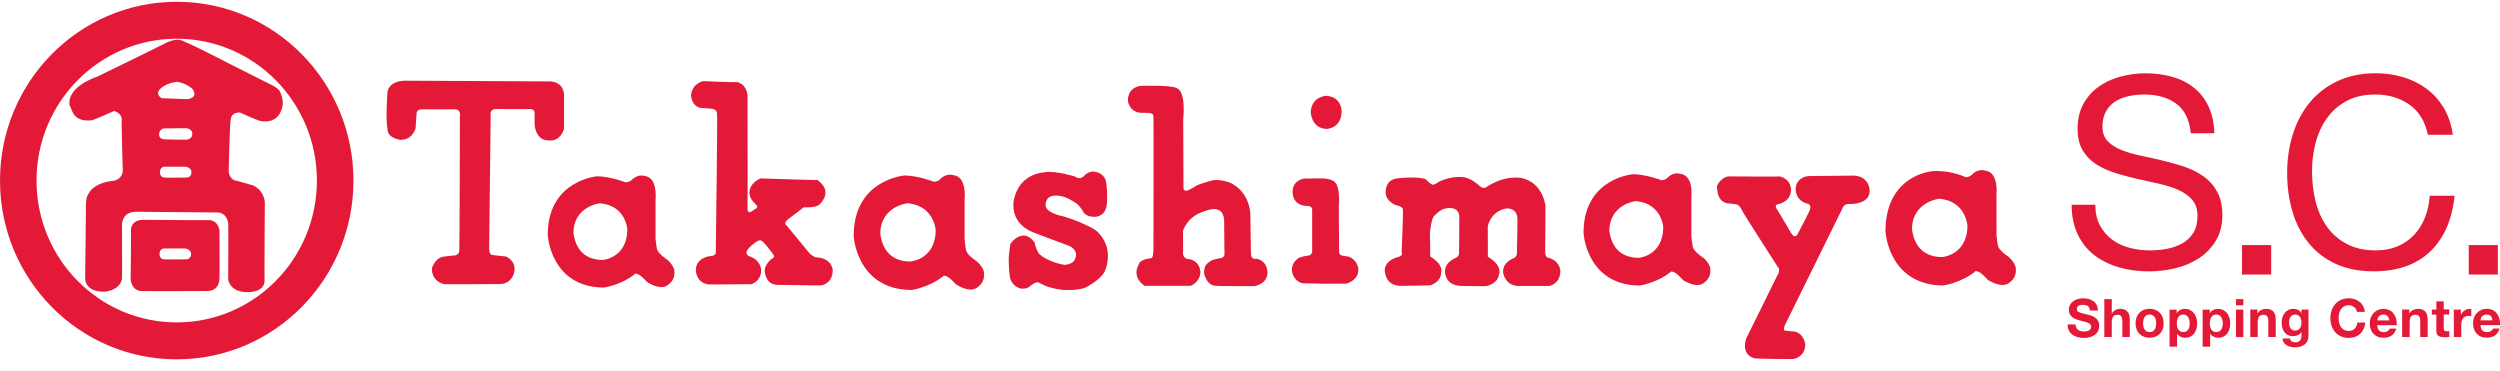 <svg width="202" height="30" viewBox="0 0 202 30" fill="none" xmlns="http://www.w3.org/2000/svg">
<path d="M198.331 15.817C198.135 17.745 197.476 19.248 196.364 20.315C195.249 21.386 193.724 21.923 191.785 21.923C190.613 21.923 189.59 21.718 188.714 21.314C187.837 20.907 187.11 20.344 186.533 19.63C185.956 18.92 185.521 18.077 185.233 17.107C184.948 16.134 184.801 15.092 184.801 13.978C184.801 12.864 184.958 11.823 185.265 10.839C185.575 9.865 186.027 9.008 186.629 8.279C187.232 7.548 187.976 6.974 188.871 6.556C189.769 6.131 190.798 5.918 191.953 5.918C192.747 5.918 193.496 6.03 194.201 6.243C194.903 6.455 195.534 6.769 196.086 7.184C196.638 7.598 197.095 8.117 197.469 8.737C197.832 9.361 198.074 10.078 198.185 10.893H196.175C195.947 9.811 195.448 8.993 194.679 8.452C193.909 7.912 192.993 7.638 191.939 7.638C191.034 7.638 190.26 7.807 189.619 8.15C188.978 8.496 188.447 8.95 188.03 9.53C187.613 10.114 187.306 10.77 187.107 11.513C186.911 12.255 186.811 13.027 186.811 13.827C186.811 14.699 186.911 15.521 187.107 16.303C187.306 17.078 187.613 17.76 188.03 18.336C188.447 18.913 188.978 19.375 189.63 19.717C190.278 20.059 191.055 20.232 191.956 20.232C192.623 20.232 193.211 20.121 193.727 19.901C194.24 19.681 194.689 19.371 195.06 18.978C195.434 18.581 195.73 18.113 195.94 17.572C196.15 17.035 196.282 16.444 196.321 15.817H198.331ZM183.512 19.803H181.156V22.183H183.512V19.803ZM201.826 19.803H199.475V22.183H201.826V19.803ZM179.026 19.468C179.385 18.892 179.567 18.196 179.567 17.385C179.567 16.624 179.428 15.997 179.15 15.496C178.879 14.998 178.512 14.58 178.053 14.256C177.593 13.928 177.073 13.668 176.492 13.47C175.911 13.279 175.323 13.113 174.725 12.969C174.123 12.825 173.531 12.695 172.954 12.572C172.37 12.454 171.853 12.299 171.393 12.115C170.934 11.931 170.567 11.689 170.292 11.397C170.018 11.105 169.879 10.72 169.879 10.251C169.879 9.75 169.975 9.336 170.164 8.997C170.356 8.661 170.606 8.395 170.926 8.193C171.244 7.995 171.607 7.854 172.013 7.764C172.427 7.677 172.843 7.638 173.267 7.638C174.311 7.638 175.17 7.883 175.84 8.377C176.51 8.867 176.905 9.667 177.016 10.77H178.922C178.894 9.927 178.733 9.202 178.445 8.593C178.156 7.98 177.761 7.479 177.262 7.083C176.756 6.679 176.175 6.391 175.512 6.207C174.849 6.019 174.13 5.922 173.349 5.922C172.658 5.922 171.985 6.016 171.326 6.192C170.67 6.369 170.082 6.639 169.569 7.007C169.059 7.371 168.646 7.836 168.336 8.398C168.026 8.964 167.869 9.631 167.869 10.399C167.869 11.098 168.008 11.682 168.279 12.144C168.557 12.609 168.924 12.987 169.384 13.279C169.843 13.571 170.363 13.805 170.944 13.986C171.521 14.166 172.113 14.324 172.715 14.458C173.317 14.595 173.905 14.728 174.486 14.854C175.063 14.984 175.584 15.15 176.043 15.359C176.503 15.568 176.87 15.835 177.144 16.163C177.422 16.491 177.558 16.92 177.558 17.446C177.558 18.001 177.44 18.462 177.219 18.816C176.995 19.173 176.695 19.457 176.328 19.666C175.961 19.872 175.544 20.016 175.088 20.106C174.629 20.189 174.169 20.232 173.716 20.232C173.15 20.232 172.601 20.164 172.063 20.02C171.521 19.875 171.055 19.656 170.652 19.353C170.246 19.054 169.922 18.675 169.672 18.21C169.426 17.742 169.302 17.19 169.302 16.545H167.388C167.388 17.475 167.556 18.279 167.887 18.956C168.218 19.634 168.667 20.196 169.241 20.633C169.815 21.061 170.481 21.39 171.236 21.606C171.992 21.822 172.797 21.927 173.645 21.927C174.34 21.927 175.031 21.844 175.737 21.681C176.435 21.516 177.069 21.253 177.636 20.888C178.202 20.528 178.662 20.056 179.026 19.475M109.044 20.748C109.069 20.759 108.474 20.658 108.474 20.658C108.474 20.658 108.221 20.643 108.2 20.405L108.175 16.62C108.175 16.62 108.321 15.096 107.847 14.714C107.872 14.714 107.601 14.396 106.65 14.411L105.36 14.429C105.36 14.429 104.451 14.544 104.437 15.478C104.451 15.478 104.345 16.563 105.556 16.642C105.556 16.635 106.012 16.592 106.023 16.927V20.142C106.023 20.142 106.094 20.564 105.766 20.643C105.777 20.633 105.036 20.737 104.883 20.881C104.897 20.896 104.337 21.18 104.387 21.883C104.402 21.909 104.466 22.673 105.221 22.885C105.221 22.885 106.889 22.925 107.003 22.925L108.802 22.918C108.802 22.918 109.675 22.662 109.736 21.966C109.75 21.981 109.907 21.213 109.048 20.755M101.469 20.91C101.49 20.935 101.049 20.96 101.077 20.488L101.024 17.223C101.024 17.223 100.977 15.499 99.377 14.753C99.399 14.779 98.636 14.432 97.92 14.58C97.945 14.605 96.987 14.797 96.548 15.07C96.548 15.096 96.064 15.359 95.921 15.402C95.825 15.427 95.629 15.42 95.625 15.179L95.604 9.62C95.604 9.62 95.875 7.277 95.009 7.101C95.03 7.093 94.692 6.874 92.166 6.938C92.166 6.938 91.154 6.989 91.132 8.117C91.132 8.135 91.2 8.979 92.101 9.108L92.75 9.123C92.75 9.123 93.199 9.094 93.199 9.397C93.217 9.379 93.199 20.178 93.199 20.178C93.199 20.178 93.192 20.802 93.042 20.852C92.896 20.903 92.404 20.878 92.034 21.249C92.059 21.325 92.059 21.299 92.059 21.299C92.059 21.299 91.321 22.276 92.479 23.095H96.199C96.199 23.095 96.915 22.846 96.99 22.046C96.997 22.053 97.051 21.238 96.199 20.95C96.199 20.95 95.583 21 95.583 20.452C95.608 20.481 95.583 18.657 95.583 18.657C95.583 18.657 95.903 17.561 97.133 17.136C97.158 17.136 97.974 16.761 98.369 16.938C98.419 16.988 98.857 16.963 98.911 17.81L98.936 20.528C98.936 20.528 98.961 20.723 98.736 20.827C98.765 20.849 98.027 20.924 97.806 21.098C97.582 21.274 97.286 21.368 97.286 22.074C97.307 22.096 97.457 23.022 98.198 23.095C98.223 23.12 101.373 23.12 101.373 23.12C101.373 23.12 102.385 22.968 102.413 22.046C102.413 22.046 102.449 21.047 101.476 20.899M125.157 20.824C125.157 20.824 124.851 20.903 124.851 20.34L124.876 16.671C124.876 16.671 124.722 14.807 122.973 14.386C122.973 14.407 121.697 14.036 120.005 15.171C120.005 15.171 119.816 15.247 119.567 15.038C119.588 15.038 118.768 14.288 118.106 14.306C118.106 14.306 117.268 14.209 116.281 14.674C116.281 14.674 115.936 14.923 115.786 14.923C115.786 14.944 115.579 14.905 115.195 14.479C115.177 14.479 114.567 14.209 112.818 14.422C112.836 14.461 112.038 14.422 111.966 15.424C111.966 15.463 111.813 16.116 112.761 16.574C112.761 16.574 113.406 16.653 113.352 16.981C113.392 16.963 113.256 20.326 113.256 20.326C113.256 20.326 113.37 20.633 113.085 20.733C113.085 20.733 111.866 20.957 111.888 21.883C111.909 21.883 111.888 23.037 113.085 23.091C113.103 23.113 115.576 23.055 115.576 23.055C115.576 23.055 116.449 22.806 116.449 21.981C116.427 21.959 116.716 21.462 115.558 20.712C115.579 20.737 115.537 18.809 115.537 18.809C115.537 18.809 115.651 17.637 115.882 17.446C116.107 17.255 116.392 16.83 117.062 16.812C117.062 16.812 117.899 16.693 117.913 17.547L117.892 20.391C117.892 20.391 117.931 20.679 117.667 20.813C117.667 20.852 116.716 21.101 116.755 22.006C116.777 22.064 116.777 23.022 117.988 23.098C118.027 23.12 120.083 23.12 120.083 23.12C120.083 23.12 121.031 22.943 121.124 22.161C121.124 22.161 121.448 21.469 120.211 20.741C120.229 20.791 120.211 18.279 120.211 18.279C120.211 18.279 120.436 17.104 121.655 16.855C121.655 16.848 122.57 16.7 122.606 17.684C122.627 17.702 122.57 20.236 122.57 20.236C122.57 20.236 122.642 20.679 122.36 20.834C122.339 20.87 121.412 21.105 121.448 22.009C121.448 22.046 121.598 23.008 122.57 23.102H125.171C125.171 23.102 125.97 22.99 126.066 22.067C126.084 22.085 126.194 21.159 125.154 20.834M88.1 18.354C88.1 18.354 87.042 17.785 85.827 17.46C85.841 17.46 84.462 17.223 84.48 16.53C84.49 16.516 84.466 15.809 85.249 15.809C85.292 15.809 85.673 15.741 86.35 16.062C86.35 16.073 86.985 16.379 87.177 16.617C87.188 16.617 87.491 17.006 87.558 17.172C87.558 17.172 87.822 17.522 88.303 17.507C88.317 17.518 88.866 17.605 89.222 17.132C89.333 16.895 89.458 16.808 89.458 15.907C89.458 15.907 89.443 14.977 89.372 14.71C89.372 14.739 89.319 14 88.453 13.877C88.453 13.888 88.121 13.751 87.669 14.13C87.669 14.14 87.476 14.378 87.255 14.393C87.255 14.407 86.917 14.371 86.874 14.267C86.874 14.267 85.317 13.784 84.466 13.91C84.444 13.942 82.385 13.888 81.907 16.195C81.932 16.246 81.458 18.124 83.764 18.881C83.742 18.881 86.4 19.872 86.4 19.872C86.4 19.872 87.124 20.178 86.899 20.813C86.874 20.813 86.899 21.292 86.094 21.397C86.069 21.447 84.615 21.166 83.938 20.485C83.963 20.535 83.639 19.998 83.61 19.62C83.61 19.645 83.261 19.036 82.734 19.036C82.734 19.036 82.146 18.974 81.629 19.721C81.629 19.721 81.504 20.712 81.504 20.813C81.504 20.914 81.504 22.33 81.683 22.662C81.683 22.662 81.936 23.246 82.563 23.322C82.638 23.322 82.962 23.35 83.165 23.17C83.165 23.17 83.589 22.817 83.764 22.817C83.992 22.792 84.081 22.936 84.163 22.95C84.248 22.961 84.533 23.242 85.827 23.422C85.859 23.422 87.352 23.534 87.943 23.105C87.929 23.113 89.14 22.46 89.322 21.764C89.344 21.779 89.689 20.805 89.418 19.944C89.418 19.955 89.13 18.798 88.1 18.358M22.11 6.946C22.234 7.007 22.58 7.295 22.562 7.295C23.05 8.204 22.765 8.78 22.765 8.798C22.398 10.038 21.215 9.811 21.012 9.768C20.809 9.728 19.419 9.112 19.38 9.09C18.525 9.09 18.671 9.768 18.628 9.768C18.564 10.183 18.465 13.892 18.482 13.874C18.564 14.595 19.156 14.613 19.156 14.613L20.46 14.984C21.418 15.46 21.397 16.386 21.397 16.386C21.397 16.386 21.358 22.673 21.376 22.673C21.376 23.646 20.029 23.621 19.986 23.599C18.557 23.621 18.439 22.593 18.439 22.593C18.439 22.593 18.461 18.098 18.439 18.055C18.315 17.147 17.584 17.168 17.584 17.168L10.939 17.111C9.877 17.132 9.856 18.102 9.856 18.102C9.856 18.102 9.877 22.532 9.856 22.532C9.674 23.523 8.366 23.588 8.366 23.567C6.863 23.567 6.881 22.532 6.881 22.532L6.941 17.006C6.92 15.809 7.105 15.813 7.084 15.788C7.554 14.656 9.246 14.613 9.246 14.595C10.023 14.368 9.916 13.668 9.916 13.668C9.916 13.668 9.799 9.588 9.834 9.588C9.795 9.13 9.225 8.968 9.225 8.968C9.225 8.968 7.501 9.725 7.408 9.725C5.819 9.869 5.858 8.827 5.623 8.514C5.38 6.974 7.875 6.185 7.875 6.185C7.875 6.185 13.134 3.626 13.341 3.5C13.547 3.381 14.071 3.172 14.481 3.211C14.887 3.251 18.539 5.151 18.539 5.151L22.106 6.946H22.11ZM15.012 13.47H13.244C13.244 13.47 12.934 13.51 12.927 13.892C12.917 14.274 13.162 14.324 13.244 14.346C13.323 14.364 15.129 14.346 15.129 14.346C15.129 14.346 15.468 14.31 15.468 13.935C15.468 13.935 15.521 13.571 15.012 13.47ZM15.079 10.359L13.212 10.374C13.212 10.374 12.863 10.464 12.856 10.846C12.845 11.228 13.194 11.239 13.269 11.257C13.348 11.278 15.087 11.286 15.087 11.286C15.087 11.286 15.536 11.232 15.536 10.846C15.536 10.846 15.607 10.453 15.079 10.359ZM15.536 7.162C15.514 7.162 15.062 6.719 14.296 6.61C14.296 6.603 13.551 6.708 13.194 6.993C13.194 6.993 12.35 7.45 13.048 7.933L15.144 8.013C15.144 8.013 16.091 7.926 15.536 7.166M65.841 20.777C65.841 20.752 65.541 20.622 65.417 20.474L63.56 18.217C63.56 18.217 63.236 18.062 63.685 17.709C63.738 17.688 64.939 16.747 64.939 16.747C64.939 16.747 65.894 16.822 66.215 16.52C66.546 16.217 67.195 15.352 66.04 14.541C66.065 14.566 61.454 14.415 61.454 14.415C61.454 14.415 60.549 14.746 60.549 15.608C60.574 15.662 60.549 16.011 60.977 16.419C60.977 16.444 61.429 16.75 60.977 16.902C61.002 16.927 60.599 17.154 60.599 17.154C60.599 17.154 60.4 17.154 60.4 16.902C60.421 16.902 60.4 7.695 60.4 7.695C60.4 7.695 60.35 6.805 59.544 6.628C59.569 6.679 56.812 6.553 56.812 6.553C56.812 6.553 55.91 6.733 55.832 7.724C55.857 7.746 55.857 8.633 56.708 8.734C56.708 8.708 57.46 8.784 57.46 8.784C57.46 8.784 57.962 8.784 57.934 9.217C57.987 9.191 57.834 20.477 57.834 20.477C57.834 20.477 57.709 20.679 57.506 20.679C57.506 20.679 56.177 20.733 56.227 21.898C56.227 21.948 56.327 23.044 57.506 22.986L60.717 22.961C60.717 22.961 61.497 22.734 61.497 21.844C61.519 21.818 61.472 20.957 60.467 20.679C60.521 20.679 60.218 20.553 60.346 20.272C60.467 19.998 61.173 19.41 61.422 19.41C61.672 19.41 62.474 20.553 62.474 20.553C62.474 20.553 62.698 20.78 62.324 20.932C62.324 20.932 61.718 21.415 61.797 21.948C61.797 21.97 61.871 23.015 62.823 23.015L66.308 23.066C66.308 23.066 67.237 22.99 67.287 21.876C67.287 21.876 67.294 20.809 65.83 20.784M78.96 21.141C79.559 21.718 79.509 22.089 79.509 22.089C79.588 22.828 79.042 23.145 79.067 23.145C78.494 23.7 77.592 23.181 77.307 23.022C77.14 22.929 76.701 22.276 76.263 22.276C75.155 23.199 73.637 23.459 73.587 23.43C69.261 23.376 68.912 19.133 68.983 18.827C69.112 14.497 73.085 14.18 73.085 14.18C74.15 14.18 75.479 14.688 75.454 14.688C75.689 14.688 75.939 14.53 75.939 14.501C76.537 13.895 77.058 14.184 77.058 14.159C78.151 14.292 77.941 16.112 77.941 16.112V19.353C77.941 19.486 78.045 20.175 78.045 20.146C78.07 20.589 78.932 21.119 78.957 21.148M75.604 18.661C75.625 18.661 75.501 16.584 73.313 16.422C73.313 16.422 71.1 16.678 71.129 18.942C71.178 19.021 71.26 21.134 73.562 21.13C73.616 21.13 75.554 20.95 75.607 18.657M107.167 10.417C107.167 10.417 108.353 10.417 108.403 9.047C108.417 9.047 108.442 7.836 107.181 7.742C107.181 7.742 106.019 7.742 105.902 9.033C105.902 9.008 105.916 10.352 107.167 10.417ZM28.559 14.591C28.559 22.568 22.167 29.035 14.281 29.035C6.396 29.035 0 22.568 0 14.591C0 6.614 6.392 0.144 14.281 0.144C22.17 0.144 28.559 6.614 28.559 14.591ZM25.605 14.591C25.605 8.261 20.535 3.128 14.281 3.128C8.028 3.128 2.95 8.261 2.95 14.591C2.95 20.921 8.024 26.05 14.281 26.05C20.538 26.05 25.605 20.917 25.605 14.591ZM53.954 21.007C54.535 21.573 54.488 21.93 54.488 21.93C54.563 22.648 54.032 22.957 54.057 22.957C53.501 23.495 52.628 22.986 52.35 22.835C52.187 22.745 51.766 22.11 51.335 22.11C50.259 23.012 48.787 23.257 48.734 23.235C44.533 23.181 44.194 19.054 44.262 18.755C44.387 14.555 48.246 14.245 48.246 14.245C49.286 14.245 50.576 14.735 50.547 14.735C50.772 14.735 51.018 14.584 51.018 14.559C51.602 13.971 52.108 14.249 52.108 14.223C53.17 14.353 52.967 16.119 52.967 16.119V19.27C52.967 19.4 53.067 20.063 53.067 20.041C53.092 20.474 53.925 20.986 53.95 21.015M50.69 18.599C50.715 18.599 50.59 16.581 48.463 16.426C48.463 16.426 46.311 16.667 46.336 18.873C46.389 18.949 46.464 21.004 48.702 21.004C48.755 21.004 50.637 20.827 50.686 18.599M45.577 10.399V7.649C45.502 6.6 44.522 6.578 44.522 6.578L32.739 6.52C32.646 6.52 31.452 6.506 31.303 7.461C31.303 7.699 31.142 9.613 31.313 10.442C31.313 11.149 32.261 11.275 32.307 11.296C33.33 11.351 33.58 10.367 33.58 10.367C33.58 10.367 33.651 9.285 33.651 9.235C33.651 8.809 34.071 8.834 34.071 8.834H36.836C37.26 8.91 37.16 9.361 37.16 9.361C37.16 9.361 37.136 20.218 37.111 20.24C37.111 20.622 36.712 20.643 36.712 20.643C36.712 20.643 36.017 20.697 36.017 20.719C35.165 20.719 34.894 21.678 34.894 21.678C34.894 22.839 35.938 22.965 35.938 22.965C35.938 22.965 40.596 22.965 40.571 22.939C41.415 22.813 41.565 21.981 41.565 21.909C41.689 21.025 40.87 20.723 40.87 20.723C40.87 20.723 39.826 20.622 39.772 20.593C39.523 20.593 39.523 20.117 39.523 20.117L39.648 9.166C39.648 9.166 39.648 9.188 39.626 9.206C39.644 8.806 40.043 8.806 40.043 8.806C40.043 8.806 42.837 8.827 42.855 8.806C43.229 8.827 43.197 9.148 43.197 9.148V10.085C43.364 11.516 44.387 11.325 44.404 11.351C45.327 11.408 45.573 10.41 45.573 10.41M17.734 18.592C17.734 18.592 17.755 22.377 17.734 22.402C17.755 23.563 16.786 23.513 16.786 23.513C16.786 23.513 11.577 23.538 11.527 23.513C10.629 23.563 10.554 22.575 10.554 22.575C10.554 22.575 10.608 18.765 10.576 18.693C10.554 17.684 11.602 17.76 11.602 17.76C11.602 17.76 16.986 17.81 16.911 17.781C17.634 17.835 17.734 18.589 17.734 18.589M14.976 20.077H13.209C13.209 20.077 12.899 20.117 12.892 20.499C12.881 20.881 13.13 20.932 13.209 20.953C13.284 20.971 15.097 20.953 15.097 20.953C15.097 20.953 15.436 20.917 15.436 20.542C15.436 20.542 15.489 20.178 14.98 20.077M149.619 14.191L146.095 14.227C146.095 14.227 145.026 14.324 145.093 15.402C145.122 15.435 145.093 16.119 145.899 16.415C145.934 16.451 146.383 16.415 146.255 16.905C146.29 16.938 145.222 18.967 145.222 18.967C145.222 18.967 144.997 19.328 144.705 18.801C144.737 18.83 143.639 17.003 143.639 17.003C143.639 17.003 143.315 16.642 143.604 16.512C143.604 16.512 144.609 16.383 144.705 15.463C144.737 15.496 144.833 14.515 143.8 14.252C143.832 14.285 139.756 14.252 139.756 14.252C139.756 14.252 139.143 14.187 138.722 15.038C138.786 15.07 138.594 16.246 139.624 16.448C139.592 16.412 140.08 16.48 140.304 16.512C140.529 16.545 140.725 16.905 140.789 17.067C140.853 17.23 143.636 21.552 143.636 21.552C143.636 21.552 143.96 21.746 143.536 22.399C143.536 22.431 141.11 27.308 141.11 27.308C141.11 27.308 140.593 28.584 141.722 28.941C141.819 29.01 144.922 29.01 144.922 29.01C144.922 29.01 145.831 28.844 145.859 27.896C145.891 27.925 145.831 26.98 144.99 26.782C144.99 26.811 144.309 26.717 144.309 26.717C144.309 26.717 144.017 26.811 144.21 26.292L148.838 16.902C148.838 16.902 148.934 16.476 149.387 16.476C149.447 16.509 151.097 16.541 151.069 15.395C151.069 15.395 151.069 14.151 149.615 14.184M162.328 20.777C162.931 21.353 162.877 21.725 162.877 21.725C162.956 22.464 162.41 22.777 162.435 22.777C161.865 23.329 160.964 22.813 160.679 22.655C160.515 22.561 160.073 21.905 159.631 21.905C158.523 22.835 157.005 23.087 156.955 23.066C152.633 23.012 152.28 18.762 152.351 18.455C152.48 14.223 155.915 13.787 156.453 13.816C157.771 13.809 158.851 14.321 158.826 14.321C159.057 14.321 159.307 14.159 159.307 14.133C159.905 13.531 160.429 13.816 160.429 13.791C161.523 13.924 161.316 15.745 161.316 15.745V18.989C161.316 19.119 161.42 19.803 161.42 19.778C161.445 20.225 162.303 20.752 162.332 20.78M158.968 18.297C158.993 18.297 158.865 16.217 156.677 16.058C156.677 16.058 154.461 16.314 154.489 18.578C154.543 18.654 154.621 20.77 156.93 20.77C156.984 20.77 158.918 20.589 158.972 18.297M137.657 20.838C138.241 21.404 138.191 21.761 138.191 21.761C138.266 22.482 137.735 22.788 137.757 22.788C137.204 23.325 136.331 22.82 136.046 22.669C135.886 22.575 135.462 21.937 135.031 21.937C133.955 22.842 132.48 23.091 132.43 23.069C128.225 23.015 127.89 18.888 127.954 18.589C128.079 14.382 131.942 14.076 131.942 14.076C132.978 14.076 134.268 14.566 134.243 14.566C134.471 14.566 134.714 14.411 134.714 14.382C135.298 13.794 135.8 14.079 135.8 14.054C136.869 14.18 136.663 15.947 136.663 15.947V19.101C136.663 19.234 136.766 19.897 136.766 19.872C136.791 20.308 137.628 20.82 137.65 20.849M134.393 18.427C134.418 18.427 134.293 16.408 132.166 16.249C132.166 16.249 130.014 16.498 130.035 18.7C130.089 18.78 130.167 20.834 132.408 20.831C132.462 20.831 134.34 20.654 134.389 18.427M195.99 25.207C195.936 25.124 195.851 25.066 195.751 25.023C195.648 24.976 195.516 24.954 195.352 24.954C195.227 24.954 195.099 24.987 194.982 25.041C194.853 25.102 194.761 25.196 194.668 25.322V25.012H194.094V27.229H194.7V26.068C194.7 25.845 194.736 25.679 194.807 25.582C194.885 25.481 194.999 25.434 195.17 25.434C195.313 25.434 195.413 25.481 195.47 25.567C195.527 25.654 195.555 25.794 195.555 25.978V27.229H196.157V25.866C196.157 25.73 196.143 25.607 196.118 25.492C196.093 25.376 196.054 25.286 195.99 25.207ZM190.253 26.551C190.139 26.674 189.979 26.739 189.779 26.739C189.63 26.739 189.501 26.706 189.398 26.652C189.291 26.598 189.206 26.515 189.145 26.418C189.077 26.321 189.031 26.209 189.003 26.086C188.974 25.971 188.96 25.845 188.96 25.715C188.96 25.585 188.974 25.452 189.003 25.326C189.031 25.2 189.077 25.088 189.145 24.991C189.209 24.89 189.291 24.814 189.398 24.753C189.501 24.691 189.63 24.663 189.779 24.663C189.861 24.663 189.936 24.677 190.014 24.702C190.089 24.731 190.153 24.767 190.218 24.814C190.275 24.868 190.324 24.922 190.364 24.991C190.403 25.052 190.431 25.124 190.442 25.2H191.083C191.062 25.023 191.016 24.864 190.937 24.727C190.862 24.594 190.766 24.475 190.649 24.385C190.531 24.291 190.399 24.219 190.253 24.172C190.104 24.125 189.947 24.1 189.783 24.1C189.551 24.1 189.341 24.147 189.156 24.226C188.97 24.306 188.817 24.421 188.689 24.565C188.561 24.713 188.464 24.882 188.397 25.077C188.329 25.272 188.297 25.488 188.297 25.715C188.297 25.942 188.329 26.148 188.397 26.339C188.464 26.533 188.561 26.699 188.689 26.843C188.817 26.988 188.97 27.099 189.156 27.179C189.345 27.262 189.551 27.305 189.783 27.305C189.968 27.305 190.139 27.276 190.296 27.218C190.449 27.164 190.585 27.078 190.702 26.97C190.816 26.865 190.909 26.732 190.984 26.577C191.051 26.422 191.098 26.245 191.112 26.058H190.471C190.446 26.263 190.374 26.429 190.26 26.555M185.956 25.016H186.526V27.088C186.526 27.175 186.515 27.283 186.494 27.395C186.469 27.507 186.416 27.615 186.337 27.712C186.259 27.809 186.145 27.892 185.992 27.961C185.846 28.029 185.642 28.062 185.393 28.062C185.286 28.062 185.176 28.051 185.062 28.022C184.948 27.993 184.851 27.954 184.755 27.892C184.666 27.835 184.591 27.762 184.527 27.672C184.47 27.586 184.434 27.474 184.427 27.348H185.026C185.051 27.467 185.108 27.543 185.19 27.59C185.268 27.629 185.368 27.658 185.471 27.658C185.642 27.658 185.767 27.604 185.846 27.503C185.92 27.398 185.96 27.269 185.956 27.114V26.822C185.885 26.941 185.788 27.027 185.671 27.078C185.55 27.135 185.425 27.164 185.293 27.164C185.129 27.164 184.99 27.132 184.873 27.078C184.755 27.024 184.655 26.941 184.581 26.836C184.502 26.735 184.449 26.616 184.413 26.483C184.377 26.346 184.36 26.202 184.36 26.054C184.36 25.906 184.385 25.769 184.42 25.639C184.463 25.506 184.524 25.391 184.602 25.29C184.68 25.185 184.78 25.106 184.898 25.045C185.015 24.983 185.151 24.954 185.304 24.954C185.446 24.954 185.571 24.983 185.682 25.037C185.788 25.091 185.881 25.185 185.952 25.311L185.963 25.016H185.956ZM185.956 26.09C185.956 26.003 185.949 25.913 185.931 25.838C185.913 25.755 185.885 25.683 185.846 25.618C185.806 25.553 185.753 25.502 185.689 25.47C185.621 25.43 185.539 25.416 185.443 25.416C185.361 25.416 185.286 25.434 185.226 25.47C185.161 25.51 185.115 25.549 185.072 25.607C185.033 25.665 185.001 25.737 184.983 25.805C184.965 25.888 184.955 25.964 184.955 26.047C184.955 26.13 184.965 26.209 184.98 26.288C184.994 26.367 185.019 26.44 185.062 26.497C185.101 26.559 185.147 26.613 185.211 26.656C185.268 26.695 185.347 26.714 185.443 26.714C185.528 26.714 185.607 26.695 185.667 26.663C185.731 26.623 185.785 26.584 185.828 26.526C185.87 26.472 185.903 26.404 185.924 26.331C185.945 26.259 185.956 26.18 185.956 26.097M183.718 25.207C183.658 25.124 183.579 25.066 183.476 25.023C183.373 24.976 183.241 24.954 183.084 24.954C182.952 24.954 182.831 24.987 182.706 25.041C182.589 25.102 182.485 25.196 182.396 25.322V25.012H181.823V27.229H182.425V26.068C182.425 25.845 182.464 25.679 182.539 25.582C182.61 25.481 182.731 25.434 182.892 25.434C183.038 25.434 183.137 25.481 183.194 25.567C183.252 25.654 183.28 25.794 183.28 25.978V27.229H183.882V25.866C183.882 25.73 183.872 25.607 183.843 25.492C183.822 25.376 183.782 25.286 183.718 25.207ZM193.66 26.274H192.081C192.088 26.468 192.142 26.609 192.227 26.703C192.316 26.793 192.448 26.836 192.616 26.836C192.74 26.836 192.84 26.807 192.933 26.746C193.018 26.685 193.072 26.616 193.093 26.551H193.624C193.538 26.818 193.41 27.009 193.232 27.121C193.054 27.236 192.844 27.29 192.594 27.29C192.423 27.29 192.266 27.265 192.127 27.207C191.992 27.153 191.874 27.074 191.775 26.966C191.678 26.869 191.607 26.742 191.554 26.602C191.5 26.458 191.475 26.299 191.475 26.13C191.475 25.96 191.5 25.805 191.557 25.665C191.611 25.52 191.686 25.398 191.785 25.297C191.885 25.192 191.999 25.11 192.138 25.048C192.273 24.987 192.427 24.958 192.594 24.958C192.783 24.958 192.943 24.998 193.082 25.066C193.221 25.142 193.335 25.239 193.421 25.365C193.51 25.488 193.574 25.625 193.613 25.78C193.652 25.942 193.667 26.104 193.656 26.277M193.057 25.884C193.029 25.733 192.979 25.61 192.908 25.535C192.833 25.456 192.726 25.416 192.58 25.416C192.48 25.416 192.402 25.43 192.341 25.47C192.277 25.499 192.224 25.542 192.188 25.589C192.149 25.639 192.124 25.69 192.106 25.74C192.092 25.798 192.081 25.845 192.081 25.888H193.057V25.884ZM201.438 26.544H201.969C201.883 26.811 201.752 27.002 201.577 27.114C201.399 27.229 201.189 27.283 200.939 27.283C200.768 27.283 200.611 27.258 200.472 27.2C200.333 27.146 200.219 27.067 200.12 26.959C200.023 26.861 199.952 26.735 199.899 26.595C199.845 26.45 199.82 26.292 199.82 26.122C199.82 25.953 199.845 25.798 199.899 25.657C199.952 25.513 200.031 25.391 200.13 25.29C200.23 25.185 200.348 25.102 200.483 25.041C200.622 24.98 200.772 24.951 200.939 24.951C201.128 24.951 201.288 24.991 201.427 25.059C201.566 25.135 201.68 25.232 201.769 25.358C201.855 25.481 201.919 25.618 201.962 25.773C202.001 25.935 202.015 26.097 202.005 26.27H200.426C200.433 26.465 200.483 26.605 200.572 26.699C200.661 26.789 200.793 26.832 200.961 26.832C201.082 26.832 201.189 26.804 201.278 26.742C201.363 26.681 201.42 26.613 201.442 26.548M200.423 25.884H201.402C201.374 25.733 201.324 25.61 201.253 25.535C201.181 25.456 201.071 25.416 200.925 25.416C200.825 25.416 200.747 25.43 200.686 25.47C200.622 25.499 200.569 25.542 200.533 25.589C200.494 25.639 200.465 25.69 200.451 25.74C200.437 25.798 200.43 25.845 200.426 25.888M197.458 24.349H196.856V25.012H196.492V25.423H196.856V26.728C196.856 26.84 196.874 26.93 196.909 26.998C196.945 27.067 196.995 27.114 197.055 27.153C197.119 27.193 197.198 27.218 197.28 27.229C197.365 27.243 197.454 27.251 197.547 27.251C197.604 27.251 197.665 27.251 197.725 27.243C197.789 27.243 197.846 27.236 197.9 27.225V26.753C197.868 26.76 197.839 26.76 197.807 26.764C197.779 26.764 197.743 26.764 197.711 26.764C197.611 26.764 197.54 26.75 197.508 26.714C197.469 26.677 197.454 26.609 197.454 26.508V25.412H197.896V25.001H197.454V24.338L197.458 24.349ZM169.245 25.639C169.145 25.571 169.049 25.524 168.945 25.492C168.846 25.466 168.767 25.441 168.71 25.43L168.25 25.315C168.133 25.282 168.04 25.254 167.976 25.218C167.908 25.189 167.862 25.153 167.844 25.117C167.823 25.077 167.809 25.03 167.809 24.976C167.809 24.908 167.823 24.85 167.851 24.807C167.876 24.767 167.916 24.731 167.955 24.702C168.001 24.673 168.054 24.655 168.104 24.648C168.158 24.634 168.208 24.627 168.265 24.627C168.35 24.627 168.425 24.634 168.493 24.648C168.564 24.666 168.625 24.688 168.678 24.717C168.731 24.756 168.778 24.803 168.81 24.864C168.842 24.922 168.863 24.998 168.867 25.091H169.508C169.508 24.915 169.473 24.763 169.408 24.634C169.344 24.515 169.255 24.41 169.141 24.331C169.027 24.248 168.899 24.19 168.753 24.154C168.607 24.118 168.454 24.104 168.297 24.104C168.161 24.104 168.026 24.122 167.891 24.162C167.752 24.198 167.634 24.252 167.524 24.331C167.417 24.41 167.331 24.504 167.263 24.619C167.196 24.738 167.164 24.872 167.164 25.027C167.164 25.171 167.185 25.286 167.242 25.383C167.296 25.488 167.363 25.564 167.449 25.629C167.531 25.697 167.627 25.747 167.737 25.791C167.844 25.834 167.955 25.866 168.069 25.895C168.179 25.931 168.29 25.96 168.393 25.982C168.503 26.007 168.6 26.04 168.682 26.068C168.764 26.108 168.838 26.148 168.888 26.202C168.938 26.252 168.967 26.317 168.967 26.404C168.967 26.476 168.945 26.541 168.903 26.591C168.863 26.642 168.817 26.681 168.756 26.71C168.699 26.739 168.635 26.76 168.568 26.768C168.5 26.775 168.436 26.782 168.375 26.782C168.29 26.782 168.197 26.775 168.122 26.753C168.04 26.728 167.969 26.695 167.908 26.652C167.848 26.605 167.798 26.551 167.762 26.476C167.723 26.404 167.705 26.321 167.705 26.216H167.064C167.064 26.404 167.096 26.566 167.167 26.706C167.239 26.843 167.331 26.955 167.452 27.045C167.577 27.132 167.712 27.197 167.869 27.24C168.03 27.279 168.186 27.305 168.357 27.305C168.564 27.305 168.746 27.279 168.903 27.233C169.059 27.179 169.191 27.117 169.298 27.027C169.405 26.937 169.483 26.836 169.537 26.717C169.594 26.598 169.619 26.468 169.619 26.324C169.619 26.155 169.58 26.014 169.512 25.906C169.437 25.794 169.351 25.712 169.252 25.643M199.329 24.991C199.261 25.016 199.193 25.048 199.133 25.091C199.065 25.128 199.015 25.182 198.965 25.239C198.915 25.297 198.88 25.362 198.84 25.43V25.016H198.27V27.233H198.873V26.234C198.873 26.133 198.883 26.04 198.901 25.96C198.926 25.874 198.954 25.798 199.001 25.733C199.047 25.668 199.111 25.614 199.183 25.578C199.261 25.542 199.354 25.524 199.464 25.524C199.503 25.524 199.539 25.524 199.582 25.531C199.621 25.531 199.653 25.538 199.681 25.546V24.976C199.635 24.962 199.592 24.954 199.55 24.954C199.478 24.954 199.403 24.965 199.329 24.991ZM174.743 25.643C174.8 25.787 174.821 25.946 174.821 26.126C174.821 26.306 174.8 26.461 174.743 26.602C174.689 26.75 174.611 26.865 174.515 26.97C174.415 27.07 174.294 27.15 174.155 27.204C174.016 27.262 173.859 27.287 173.688 27.287C173.517 27.287 173.357 27.265 173.218 27.204C173.079 27.15 172.965 27.07 172.861 26.97C172.761 26.869 172.687 26.75 172.633 26.602C172.58 26.461 172.555 26.299 172.555 26.126C172.555 25.953 172.58 25.787 172.633 25.643C172.687 25.502 172.765 25.373 172.861 25.272C172.961 25.171 173.079 25.095 173.218 25.037C173.357 24.98 173.513 24.951 173.688 24.951C173.862 24.951 174.016 24.98 174.155 25.037C174.294 25.095 174.415 25.171 174.515 25.272C174.614 25.373 174.693 25.502 174.743 25.643ZM174.219 26.126C174.219 26.036 174.212 25.946 174.194 25.863C174.176 25.776 174.148 25.701 174.108 25.639C174.066 25.571 174.012 25.52 173.944 25.477C173.877 25.438 173.791 25.412 173.691 25.412C173.592 25.412 173.503 25.438 173.435 25.477C173.367 25.517 173.314 25.571 173.275 25.639C173.235 25.704 173.203 25.776 173.189 25.863C173.171 25.949 173.164 26.036 173.164 26.126C173.164 26.209 173.171 26.303 173.189 26.382C173.207 26.468 173.235 26.544 173.275 26.605C173.314 26.677 173.371 26.728 173.435 26.771C173.506 26.811 173.588 26.829 173.691 26.829C173.795 26.829 173.877 26.807 173.944 26.771C174.016 26.732 174.066 26.677 174.108 26.605C174.148 26.541 174.176 26.468 174.194 26.382C174.208 26.299 174.219 26.209 174.219 26.126ZM177.468 25.693C177.508 25.838 177.529 25.989 177.529 26.148C177.529 26.295 177.508 26.436 177.468 26.577C177.429 26.714 177.369 26.836 177.29 26.944C177.208 27.049 177.112 27.135 176.991 27.197C176.87 27.258 176.731 27.29 176.571 27.29C176.432 27.29 176.307 27.265 176.193 27.207C176.079 27.153 175.986 27.074 175.911 26.962L175.904 28.011H175.298V25.019H175.872V25.304C175.958 25.182 176.05 25.095 176.157 25.041C176.275 24.987 176.396 24.958 176.535 24.958C176.706 24.958 176.856 24.998 176.98 25.059C177.101 25.128 177.205 25.214 177.287 25.319C177.369 25.43 177.433 25.56 177.468 25.697M176.923 26.13C176.923 26.04 176.916 25.957 176.898 25.866C176.881 25.784 176.848 25.704 176.809 25.639C176.766 25.571 176.709 25.52 176.645 25.477C176.581 25.438 176.499 25.412 176.403 25.412C176.307 25.412 176.225 25.438 176.157 25.477C176.089 25.517 176.036 25.571 175.997 25.639C175.958 25.704 175.926 25.776 175.911 25.863C175.894 25.949 175.886 26.036 175.886 26.13C175.886 26.223 175.897 26.306 175.911 26.393C175.929 26.476 175.958 26.551 175.997 26.616C176.04 26.677 176.093 26.732 176.157 26.771C176.228 26.811 176.31 26.829 176.407 26.829C176.503 26.829 176.588 26.807 176.652 26.771C176.72 26.732 176.77 26.677 176.816 26.616C176.856 26.548 176.884 26.472 176.902 26.393C176.92 26.306 176.923 26.22 176.923 26.13ZM171.921 25.207C171.86 25.124 171.778 25.066 171.678 25.023C171.575 24.976 171.44 24.954 171.283 24.954C171.169 24.954 171.055 24.987 170.937 25.041C170.82 25.102 170.72 25.196 170.631 25.322V24.169H170.028V27.229H170.631V26.068C170.631 25.845 170.666 25.679 170.745 25.582C170.812 25.481 170.937 25.434 171.101 25.434C171.247 25.434 171.343 25.481 171.4 25.567C171.457 25.654 171.486 25.794 171.486 25.978V27.229H172.088V25.866C172.088 25.73 172.077 25.607 172.049 25.492C172.024 25.376 171.985 25.286 171.924 25.207M180.665 24.673H181.263V24.169H180.665V24.673ZM180.665 27.233H181.263V25.016H180.665V27.233ZM180.144 25.693C180.184 25.838 180.201 25.989 180.201 26.148C180.201 26.295 180.18 26.436 180.144 26.577C180.102 26.714 180.041 26.836 179.963 26.944C179.881 27.049 179.785 27.135 179.66 27.197C179.546 27.258 179.396 27.29 179.239 27.29C179.1 27.29 178.976 27.265 178.865 27.207C178.748 27.153 178.655 27.074 178.58 26.962V28.011H177.971V25.019H178.548V25.304C178.626 25.182 178.719 25.095 178.833 25.041C178.947 24.987 179.072 24.958 179.207 24.958C179.378 24.958 179.528 24.998 179.653 25.059C179.777 25.128 179.877 25.214 179.963 25.319C180.041 25.43 180.102 25.56 180.144 25.697M179.599 26.13C179.599 26.04 179.589 25.957 179.571 25.866C179.553 25.784 179.521 25.704 179.482 25.639C179.439 25.571 179.382 25.52 179.318 25.477C179.25 25.438 179.172 25.412 179.075 25.412C178.979 25.412 178.894 25.438 178.826 25.477C178.762 25.517 178.712 25.571 178.666 25.639C178.623 25.704 178.598 25.776 178.58 25.863C178.562 25.949 178.555 26.036 178.555 26.13C178.555 26.223 178.562 26.306 178.584 26.393C178.602 26.476 178.63 26.551 178.669 26.616C178.708 26.677 178.769 26.732 178.833 26.771C178.901 26.811 178.979 26.829 179.079 26.829C179.179 26.829 179.257 26.807 179.325 26.771C179.389 26.732 179.446 26.677 179.482 26.616C179.524 26.548 179.553 26.472 179.571 26.393C179.585 26.306 179.596 26.22 179.596 26.13" fill="#E31937"/>
</svg>
